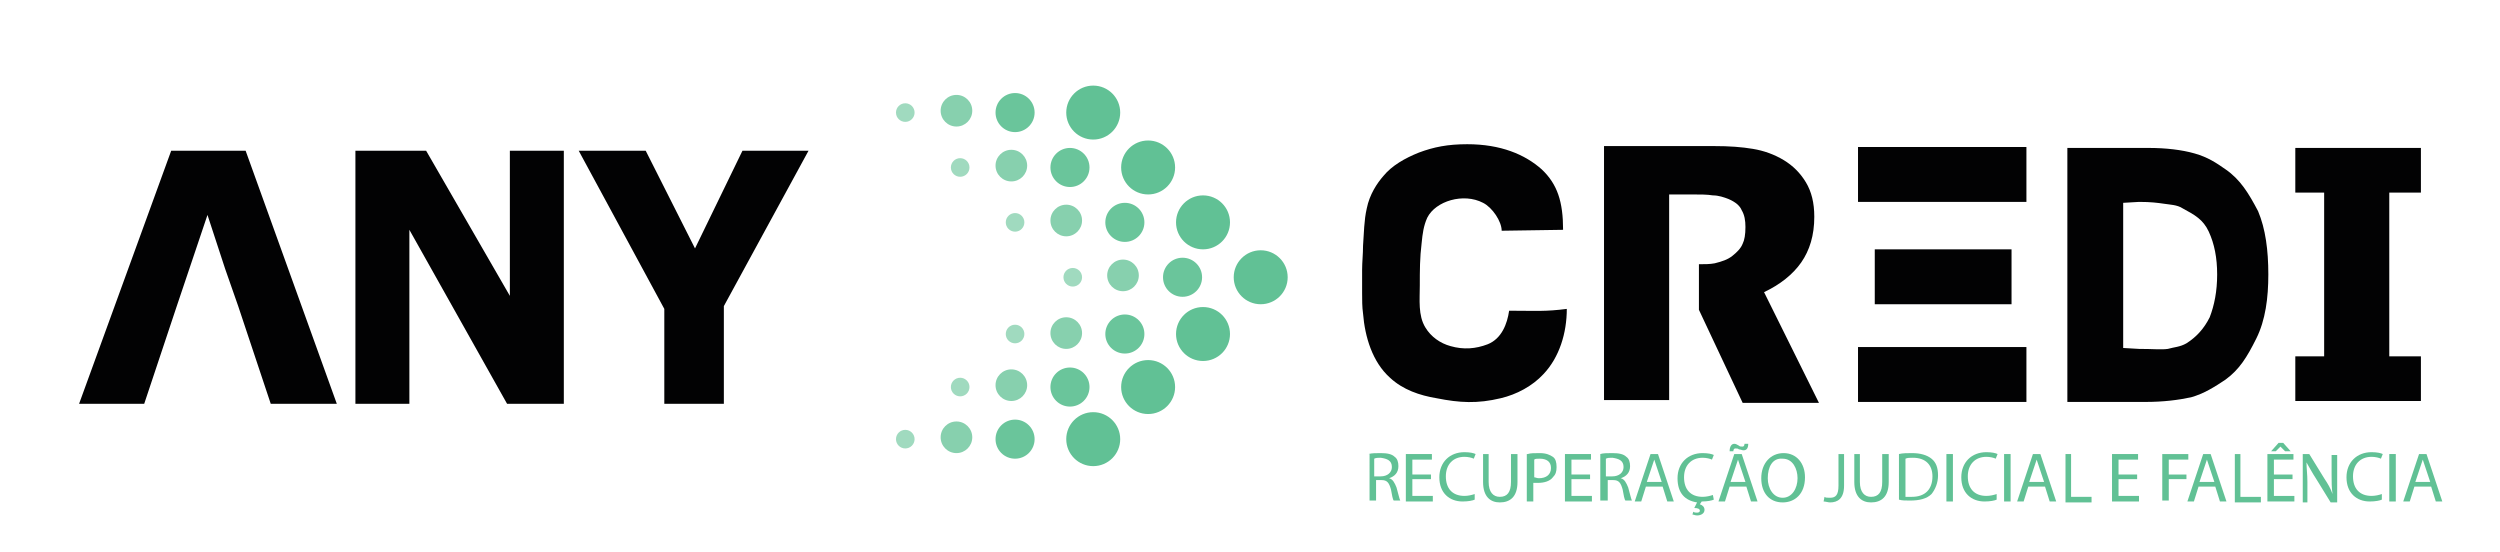 <svg xmlns="http://www.w3.org/2000/svg" xmlns:xlink="http://www.w3.org/1999/xlink" id="Camada_1" x="0px" y="0px" viewBox="0 0 268.7 59.3" style="enable-background:new 0 0 268.7 59.3;" xml:space="preserve"><style type="text/css">	.st0{fill:#61C195;}	.st1{opacity:0.94;fill:#61C195;enable-background:new    ;}	.st2{opacity:0.76;fill:#61C195;enable-background:new    ;}	.st3{opacity:0.6;fill:#61C195;enable-background:new    ;}	.st4{fill:#020203;}</style><g>	<g>		<g>			<circle class="st0" cx="117.5" cy="12.1" r="2.9"></circle>			<circle class="st1" cx="109.1" cy="12.1" r="2.1"></circle>			<circle class="st2" cx="102.8" cy="11.9" r="1.7"></circle>			<circle class="st3" cx="97.3" cy="12.1" r="1"></circle>		</g>		<g>			<circle class="st0" cx="123.4" cy="18" r="2.9"></circle>			<circle class="st1" cx="115" cy="18" r="2.1"></circle>			<circle class="st2" cx="108.7" cy="17.8" r="1.7"></circle>			<circle class="st3" cx="103.2" cy="18" r="1"></circle>		</g>		<g>			<circle class="st0" cx="123.4" cy="41.6" r="2.9"></circle>			<circle class="st1" cx="115" cy="41.6" r="2.1"></circle>			<circle class="st2" cx="108.7" cy="41.4" r="1.7"></circle>			<circle class="st3" cx="103.2" cy="41.6" r="1"></circle>		</g>		<g>			<circle class="st0" cx="129.3" cy="35.9" r="2.9"></circle>			<circle class="st1" cx="120.9" cy="35.9" r="2.1"></circle>			<circle class="st2" cx="114.6" cy="35.8" r="1.7"></circle>			<circle class="st3" cx="109.1" cy="35.9" r="1"></circle>		</g>		<g>			<circle class="st0" cx="129.3" cy="23.9" r="2.9"></circle>			<circle class="st1" cx="120.9" cy="23.9" r="2.1"></circle>			<circle class="st2" cx="114.6" cy="23.7" r="1.7"></circle>			<circle class="st3" cx="109.1" cy="23.9" r="1"></circle>		</g>		<g>			<circle class="st0" cx="135.5" cy="29.8" r="2.9"></circle>			<circle class="st1" cx="127.1" cy="29.8" r="2.1"></circle>			<circle class="st2" cx="120.7" cy="29.6" r="1.7"></circle>			<circle class="st3" cx="115.3" cy="29.8" r="1"></circle>		</g>		<g>			<circle class="st0" cx="117.5" cy="47.2" r="2.9"></circle>			<circle class="st1" cx="109.1" cy="47.2" r="2.1"></circle>			<circle class="st2" cx="102.8" cy="47" r="1.7"></circle>			<circle class="st3" cx="97.3" cy="47.2" r="1"></circle>		</g>	</g>	<path class="st4" d="M243.8,29.5c0,2.5-0.3,4.9-1.3,6.9s-1.8,3.3-3.3,4.4c-1.2,0.8-2.3,1.5-3.7,1.9c-1.4,0.3-3,0.5-4.9,0.5h-8.4   V15.9h8.7c1.9,0,3.6,0.2,5,0.6s2.3,1,3.3,1.7c1.6,1.1,2.5,2.6,3.5,4.5C243.5,24.6,243.8,26.9,243.8,29.5z M238.3,29.5   c0-1.8-0.3-3.3-0.9-4.6c-0.6-1.3-1.5-1.8-2.8-2.5c-0.6-0.4-1.4-0.4-2-0.5c-0.7-0.1-1.4-0.2-2.7-0.2l-1.7,0.1v15.6l1.7,0.1   c1.5,0,2.4,0.1,3.1,0c0.7-0.2,1.3-0.2,2-0.6c1.1-0.7,1.9-1.6,2.5-2.8C238,32.8,238.3,31.3,238.3,29.5z"></path>	<polygon class="st4" points="260.2,38.3 256.8,38.3 256.8,20.7 260.2,20.7 260.2,15.9 246.7,15.9 246.7,20.7 249.8,20.7    249.8,38.3 246.7,38.3 246.7,43.1 260.2,43.1  "></polygon>	<path class="st4" d="M189.6,31.4c1.7-0.8,3.1-1.9,4-3.2c0.9-1.3,1.4-2.9,1.4-4.9c0-1.5-0.3-2.7-0.9-3.7c-0.6-1-1.4-1.8-2.4-2.4   s-2.1-1-3.3-1.2c-1.2-0.2-2.5-0.3-4.2-0.3h-11.8V43h7v-7.5V33v-4.9V25v-4.1h2.5c0.8,0,1.6,0,2.2,0.1c0.6,0,1.2,0.2,1.7,0.4   c0.7,0.3,1.2,0.7,1.4,1.2c0.3,0.5,0.4,1.1,0.4,1.8c0,0.8-0.1,1.4-0.3,1.8c-0.2,0.5-0.6,0.9-1.1,1.3s-1.1,0.6-1.9,0.8   c-0.5,0.1-1.1,0.1-1.7,0.1v4.9l0,0l4.7,10h8.2L189.6,31.4z"></path>	<rect x="199.7" y="37.3" class="st4" width="18.1" height="5.9"></rect>	<rect x="201.5" y="26.8" class="st4" width="14.7" height="5.9"></rect>	<rect x="199.7" y="15.8" class="st4" width="18.1" height="5.9"></rect>	<path class="st4" d="M162.8,33.4h-0.6c-0.2,1.4-0.8,3-2.3,3.6c-1.3,0.5-2.6,0.6-4,0.2c-1.1-0.3-2.1-1-2.7-2c-0.8-1.3-0.6-3-0.6-4.5   c0-1.6,0-3,0.2-4.6c0.1-1,0.2-1.8,0.6-2.7c0.9-1.8,3.9-2.7,6-1.6c1,0.5,2,2,2,3l6.6-0.1c0-3-0.6-4.9-2.3-6.5   c-1.8-1.6-4.4-2.7-8-2.7c-2.1,0-3.6,0.3-5.2,0.9c-1.5,0.6-2.9,1.4-3.8,2.5c-0.7,0.8-1.5,2-1.8,3.5c-0.3,1.3-0.3,2.7-0.4,4   c0,0.9-0.1,1.8-0.1,2.6c0,0.9,0,1.7,0,2.5c0,0.7,0,1.5,0.1,2.2c0.2,2.5,1,5.2,2.9,6.9c1.4,1.3,3.2,1.9,5,2.2c2.5,0.5,4.4,0.6,6.9,0   c1.7-0.4,3.4-1.3,4.6-2.6c1.7-1.8,2.5-4.4,2.5-7C166.1,33.5,165,33.4,162.8,33.4z"></path>	<path class="st4" d="M60.6,43.4h-6.1L44,24.7v18.7h-5.8V16.2h7.6l9,15.6V16.2h5.8V43.4z"></path>	<path class="st4" d="M86.9,16.2l-9.1,16.7v10.5h-6.4V33.2l-9.2-17h7.2l5.3,10.5l5.1-10.5H86.9z"></path>	<polygon class="st4" points="26.4,16.2 18.4,16.2 8.5,43.4 15.5,43.4 19,32.9 19,32.9 22.3,23.1 24.2,28.9 24.2,28.9 25.6,32.9    25.6,32.9 29.1,43.4 36.2,43.4  "></polygon></g><g>	<path class="st0" d="M147.1,48.8c0.3-0.1,0.8-0.1,1.3-0.1c0.7,0,1.2,0.1,1.5,0.4c0.3,0.2,0.4,0.6,0.4,1c0,0.7-0.4,1.1-1,1.3v0   c0.4,0.1,0.6,0.5,0.8,1c0.2,0.7,0.3,1.2,0.4,1.4h-0.7c-0.1-0.1-0.2-0.6-0.3-1.2c-0.2-0.7-0.4-1-1-1h-0.6v2.2h-0.7V48.8z    M147.7,51.2h0.7c0.7,0,1.2-0.4,1.2-1c0-0.7-0.5-0.9-1.2-1c-0.3,0-0.5,0-0.7,0.1V51.2z"></path>	<path class="st0" d="M153.8,51.5h-2v1.8h2.2v0.6h-2.9v-5.1h2.8v0.6h-2.1v1.6h2V51.5z"></path>	<path class="st0" d="M158.5,53.7c-0.2,0.1-0.7,0.2-1.3,0.2c-1.4,0-2.5-0.9-2.5-2.6c0-1.6,1.1-2.7,2.7-2.7c0.6,0,1,0.1,1.2,0.2   l-0.2,0.5c-0.2-0.1-0.6-0.2-1-0.2c-1.2,0-2,0.8-2,2.1c0,1.3,0.7,2.1,2,2.1c0.4,0,0.8-0.1,1.1-0.2L158.5,53.7z"></path>	<path class="st0" d="M160,48.8v3c0,1.1,0.5,1.6,1.2,1.6c0.8,0,1.2-0.5,1.2-1.6v-3h0.7v3c0,1.6-0.8,2.2-1.9,2.2   c-1,0-1.8-0.6-1.8-2.2v-3H160z"></path>	<path class="st0" d="M164.2,48.8c0.3-0.1,0.7-0.1,1.3-0.1c0.7,0,1.1,0.2,1.4,0.4c0.3,0.2,0.4,0.6,0.4,1.1c0,0.5-0.1,0.8-0.4,1.1   c-0.3,0.4-0.9,0.6-1.6,0.6c-0.2,0-0.4,0-0.5,0v2h-0.7V48.8z M164.9,51.3c0.1,0,0.3,0.1,0.5,0.1c0.8,0,1.3-0.4,1.3-1.1   c0-0.7-0.5-1-1.2-1c-0.3,0-0.5,0-0.6,0.1V51.3z"></path>	<path class="st0" d="M170.9,51.5h-2v1.8h2.2v0.6h-2.9v-5.1h2.8v0.6h-2.1v1.6h2V51.5z"></path>	<path class="st0" d="M172,48.8c0.3-0.1,0.8-0.1,1.3-0.1c0.7,0,1.2,0.1,1.5,0.4c0.3,0.2,0.4,0.6,0.4,1c0,0.7-0.4,1.1-1,1.3v0   c0.4,0.1,0.6,0.5,0.8,1c0.2,0.7,0.3,1.2,0.4,1.4h-0.7c-0.1-0.1-0.2-0.6-0.3-1.2c-0.2-0.7-0.4-1-1-1h-0.6v2.2H172V48.8z M172.6,51.2   h0.7c0.7,0,1.2-0.4,1.2-1c0-0.7-0.5-0.9-1.2-1c-0.3,0-0.5,0-0.7,0.1V51.2z"></path>	<path class="st0" d="M176.9,52.3l-0.5,1.6h-0.7l1.7-5.1h0.8l1.7,5.1h-0.7l-0.5-1.6H176.9z M178.6,51.8l-0.5-1.5   c-0.1-0.3-0.2-0.6-0.3-0.9h0c-0.1,0.3-0.2,0.6-0.3,0.9l-0.5,1.5H178.6z"></path>	<path class="st0" d="M184.2,53.7c-0.2,0.1-0.7,0.2-1.3,0.2l-0.2,0.3c0.3,0.1,0.5,0.3,0.5,0.6c0,0.4-0.4,0.6-0.8,0.6   c-0.2,0-0.4-0.1-0.5-0.1L182,55c0.1,0.1,0.3,0.1,0.4,0.1c0.2,0,0.3-0.1,0.3-0.2c0-0.2-0.2-0.3-0.6-0.3l0.3-0.6   c-1.3-0.2-2.1-1-2.1-2.6c0-1.6,1.1-2.7,2.7-2.7c0.6,0,1,0.1,1.2,0.2l-0.2,0.5c-0.2-0.1-0.6-0.2-1-0.2c-1.2,0-2,0.8-2,2.1   c0,1.3,0.7,2.1,2,2.1c0.4,0,0.8-0.1,1.1-0.2L184.2,53.7z"></path>	<path class="st0" d="M185.9,52.3l-0.5,1.6h-0.7l1.7-5.1h0.8l1.7,5.1h-0.7l-0.5-1.6H185.9z M185.9,48.5c0-0.5,0.2-0.8,0.5-0.8   c0.2,0,0.3,0.1,0.5,0.2c0.1,0.1,0.2,0.1,0.4,0.1c0.1,0,0.2-0.1,0.2-0.3h0.4c0,0.5-0.2,0.7-0.5,0.7c-0.2,0-0.3-0.1-0.5-0.1   c-0.1-0.1-0.2-0.1-0.4-0.1c-0.1,0-0.2,0.1-0.2,0.3H185.9z M187.6,51.8l-0.5-1.5c-0.1-0.3-0.2-0.6-0.3-0.9h0   c-0.1,0.3-0.2,0.6-0.3,0.9l-0.5,1.5H187.6z"></path>	<path class="st0" d="M194,51.3c0,1.8-1.1,2.7-2.4,2.7c-1.4,0-2.3-1-2.3-2.6c0-1.6,1-2.7,2.4-2.7C193.1,48.7,194,49.8,194,51.3z    M190,51.4c0,1.1,0.6,2.1,1.6,2.1c1,0,1.6-1,1.6-2.1c0-1-0.5-2.1-1.6-2.1C190.5,49.2,190,50.2,190,51.4z"></path>	<path class="st0" d="M197.5,48.8h0.7v3.4c0,1.4-0.7,1.8-1.5,1.8c-0.2,0-0.5-0.1-0.7-0.1l0.1-0.5c0.1,0.1,0.3,0.1,0.6,0.1   c0.6,0,0.9-0.3,0.9-1.3V48.8z"></path>	<path class="st0" d="M199.9,48.8v3c0,1.1,0.5,1.6,1.2,1.6c0.8,0,1.2-0.5,1.2-1.6v-3h0.7v3c0,1.6-0.8,2.2-1.9,2.2   c-1,0-1.8-0.6-1.8-2.2v-3H199.9z"></path>	<path class="st0" d="M204.1,48.8c0.4-0.1,0.9-0.1,1.4-0.1c0.9,0,1.6,0.2,2.1,0.6c0.5,0.4,0.7,1,0.7,1.8c0,0.8-0.3,1.5-0.7,2   c-0.5,0.5-1.3,0.7-2.3,0.7c-0.5,0-0.9,0-1.2-0.1V48.8z M204.8,53.4c0.2,0,0.4,0,0.7,0c1.4,0,2.2-0.8,2.2-2.2c0-1.2-0.7-2-2.1-2   c-0.3,0-0.6,0-0.8,0.1V53.4z"></path>	<path class="st0" d="M209.9,48.8v5.1h-0.7v-5.1H209.9z"></path>	<path class="st0" d="M214.6,53.7c-0.2,0.1-0.7,0.2-1.3,0.2c-1.4,0-2.5-0.9-2.5-2.6c0-1.6,1.1-2.7,2.7-2.7c0.6,0,1,0.1,1.2,0.2   l-0.2,0.5c-0.2-0.1-0.6-0.2-1-0.2c-1.2,0-2,0.8-2,2.1c0,1.3,0.7,2.1,2,2.1c0.4,0,0.8-0.1,1.1-0.2L214.6,53.7z"></path>	<path class="st0" d="M216.1,48.8v5.1h-0.7v-5.1H216.1z"></path>	<path class="st0" d="M218,52.3l-0.5,1.6h-0.7l1.7-5.1h0.8l1.7,5.1h-0.7l-0.5-1.6H218z M219.7,51.8l-0.5-1.5   c-0.1-0.3-0.2-0.6-0.3-0.9h0c-0.1,0.3-0.2,0.6-0.3,0.9l-0.5,1.5H219.7z"></path>	<path class="st0" d="M221.9,48.8h0.7v4.6h2.2v0.6h-2.8V48.8z"></path>	<path class="st0" d="M229.7,51.5h-2v1.8h2.2v0.6h-2.9v-5.1h2.8v0.6h-2.1v1.6h2V51.5z"></path>	<path class="st0" d="M232.4,48.8h2.8v0.6h-2.1V51h1.9v0.5h-1.9v2.3h-0.7V48.8z"></path>	<path class="st0" d="M236.3,52.3l-0.5,1.6h-0.7l1.7-5.1h0.8l1.7,5.1h-0.7l-0.5-1.6H236.3z M238,51.8l-0.5-1.5   c-0.1-0.3-0.2-0.6-0.3-0.9h0c-0.1,0.3-0.2,0.6-0.3,0.9l-0.5,1.5H238z"></path>	<path class="st0" d="M240.1,48.8h0.7v4.6h2.2v0.6h-2.8V48.8z"></path>	<path class="st0" d="M246.4,51.5h-2v1.8h2.2v0.6h-2.9v-5.1h2.8v0.6h-2.1v1.6h2V51.5z M245.4,47.6l0.8,0.9h-0.6l-0.5-0.5h0l-0.5,0.5   h-0.5l0.8-0.9H245.4z"></path>	<path class="st0" d="M247.5,53.9v-5.1h0.7l1.6,2.6c0.4,0.6,0.7,1.1,0.9,1.7l0,0c-0.1-0.7-0.1-1.3-0.1-2.1v-2.1h0.6v5.1h-0.7   l-1.6-2.6c-0.4-0.6-0.7-1.2-1-1.7l0,0c0,0.6,0.1,1.3,0.1,2.1v2.2H247.5z"></path>	<path class="st0" d="M256,53.7c-0.2,0.1-0.7,0.2-1.3,0.2c-1.4,0-2.5-0.9-2.5-2.6c0-1.6,1.1-2.7,2.7-2.7c0.6,0,1,0.1,1.2,0.2   l-0.2,0.5c-0.2-0.1-0.6-0.2-1-0.2c-1.2,0-2,0.8-2,2.1c0,1.3,0.7,2.1,2,2.1c0.4,0,0.8-0.1,1.1-0.2L256,53.7z"></path>	<path class="st0" d="M257.5,48.8v5.1h-0.7v-5.1H257.5z"></path>	<path class="st0" d="M259.5,52.3l-0.5,1.6h-0.7l1.7-5.1h0.8l1.7,5.1h-0.7l-0.5-1.6H259.5z M261.2,51.8l-0.5-1.5   c-0.1-0.3-0.2-0.6-0.3-0.9h0c-0.1,0.3-0.2,0.6-0.3,0.9l-0.5,1.5H261.2z"></path></g></svg>